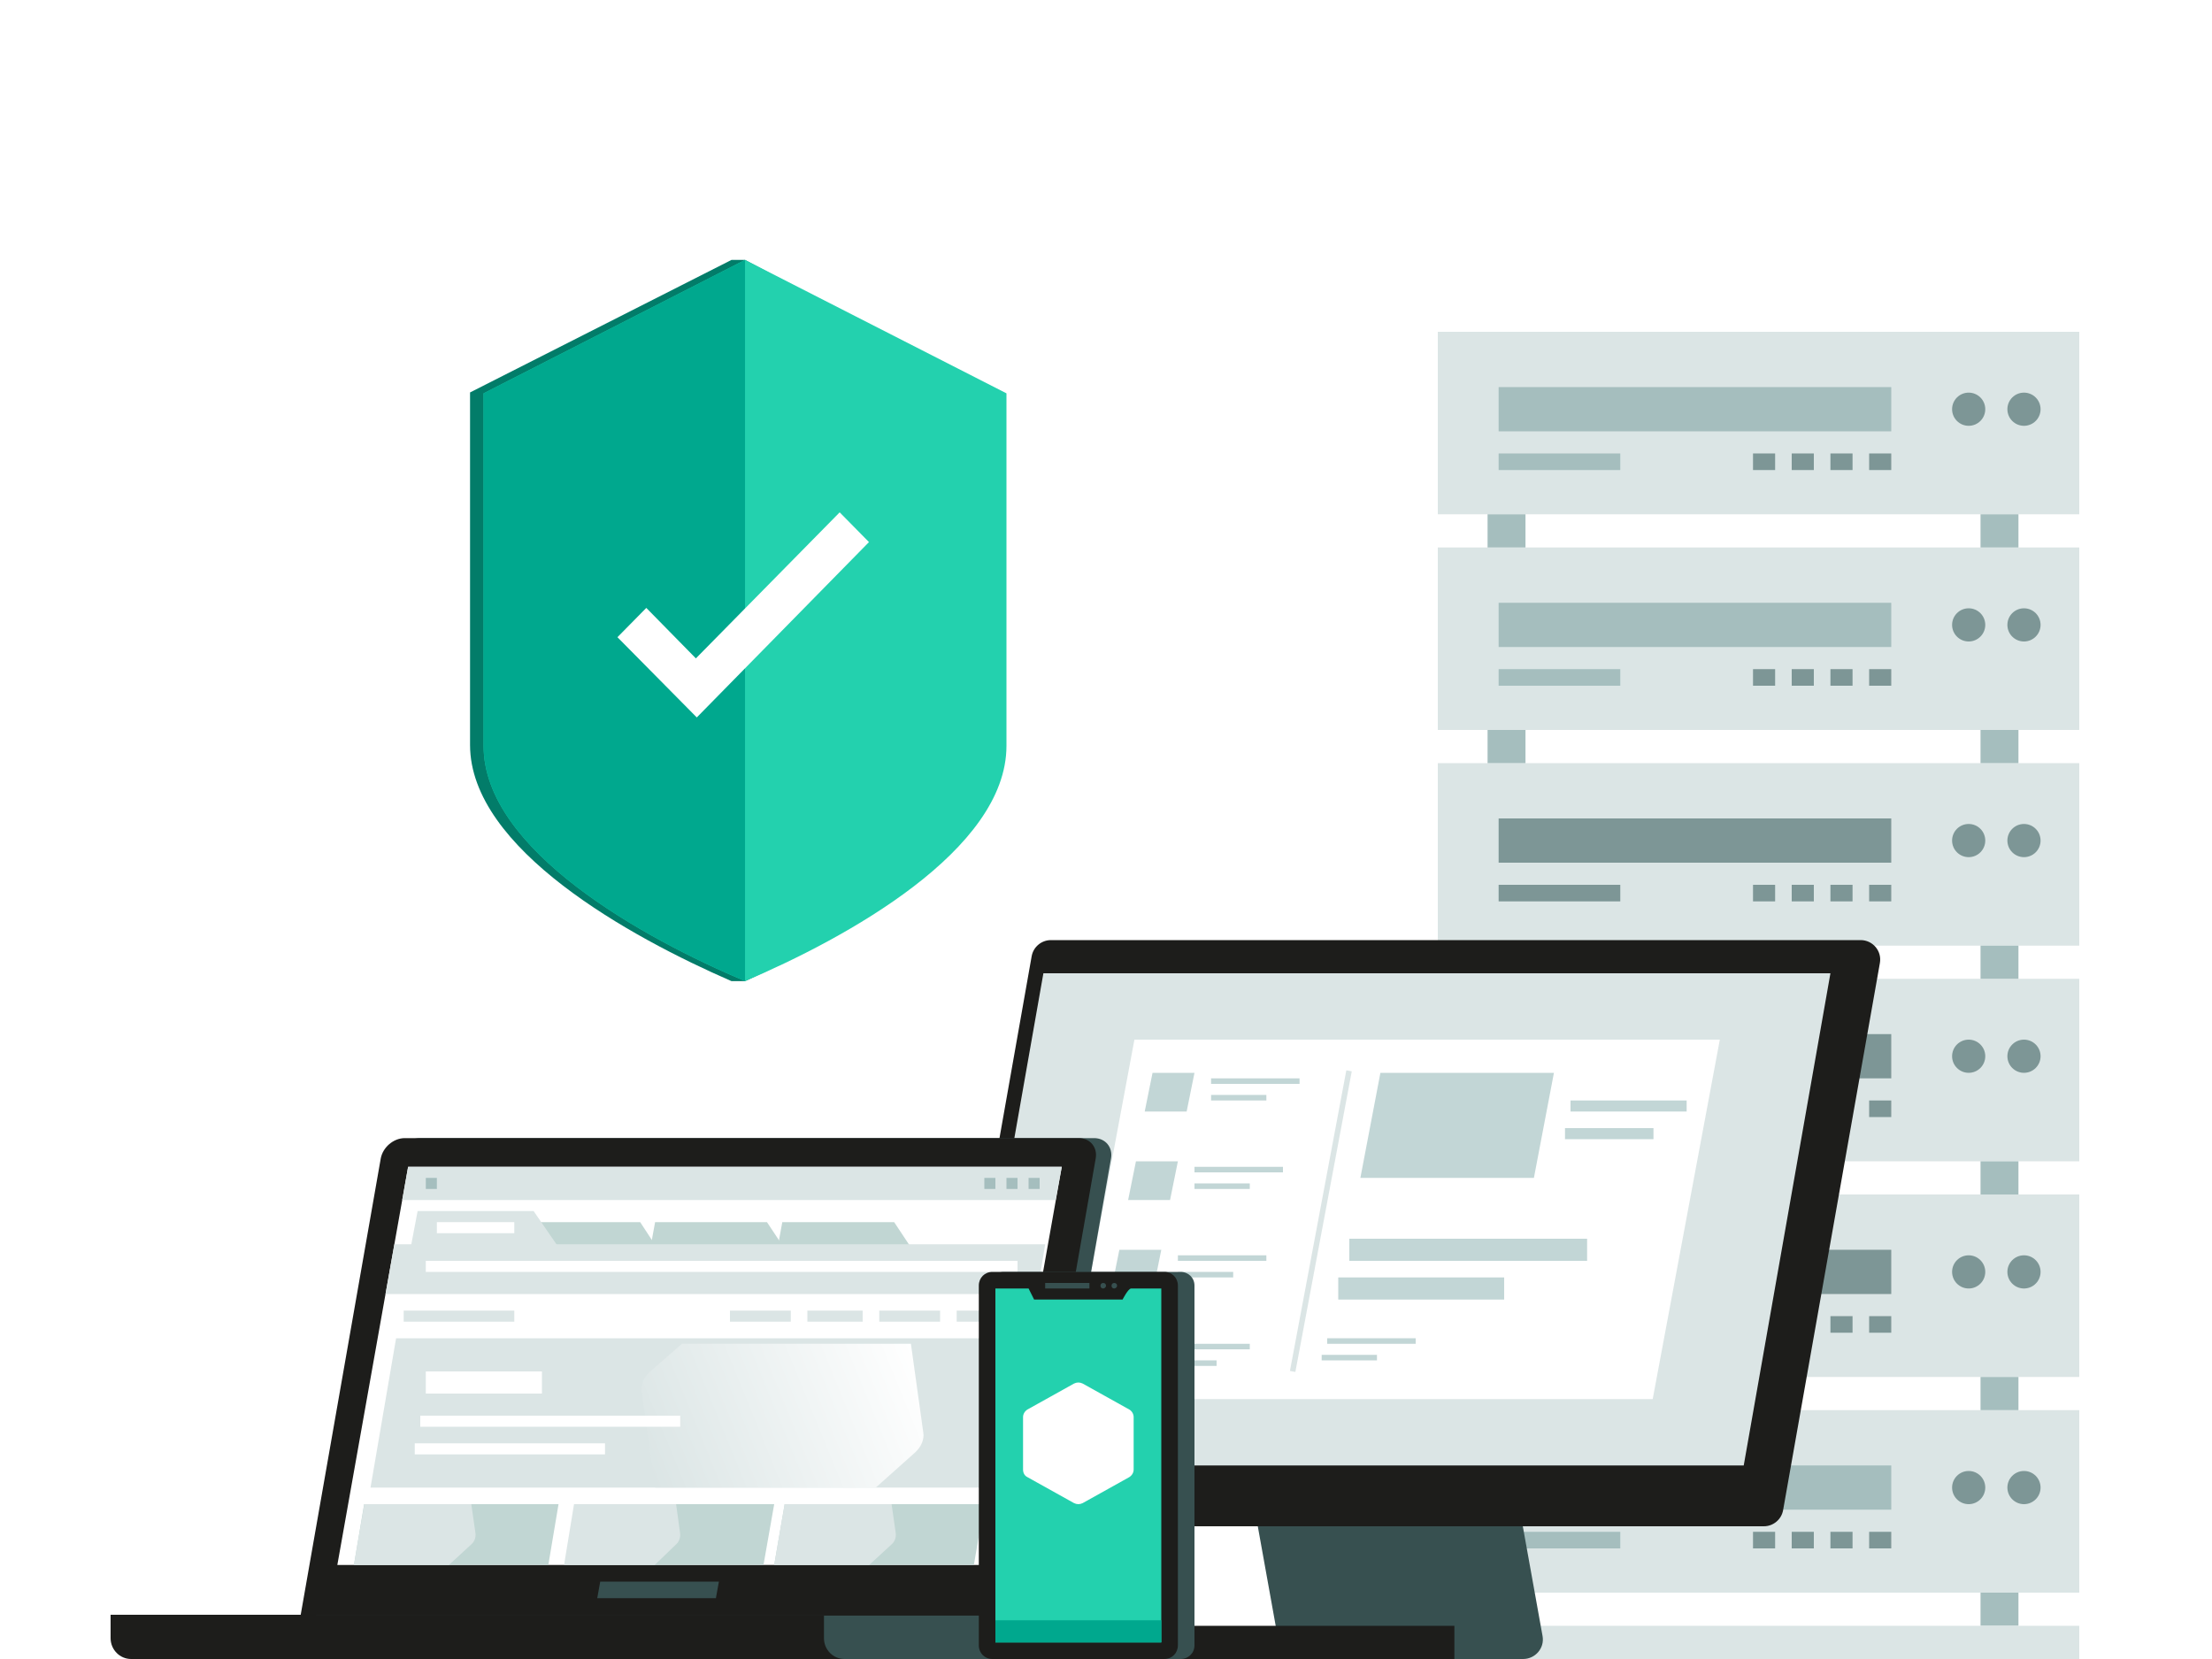 <?xml version="1.0" encoding="UTF-8"?> <svg xmlns="http://www.w3.org/2000/svg" width="400" height="300" viewBox="0 0 400 300" fill="none"><g clip-path="url(#clip0)"><g filter="url(#filter0_d)"><path d="M66.254 305L17.224 187.504C12.263 175.64 15.793 161.862 25.904 153.92L163.266 45.227C174.904 36.042 190.738 34.415 203.902 41.017L348.895 113.639C363.681 121.006 371.979 137.176 369.595 153.538L349.181 290.265L304.729 305H66.254Z" fill="white"></path></g><rect x="260" y="255" width="116" height="33" fill="#DBE5E5"></rect><rect x="271" y="265" width="71" height="8" fill="#A5BEBE"></rect><rect x="271" y="277" width="22" height="3" fill="#A5BEBE"></rect><rect x="317" y="277" width="4" height="3" fill="#7D9696"></rect><rect x="324" y="277" width="4" height="3" fill="#7D9696"></rect><rect x="331" y="277" width="4" height="3" fill="#7D9696"></rect><rect x="338" y="277" width="4" height="3" fill="#7D9696"></rect><circle cx="366" cy="269" r="3" fill="#7D9696"></circle><circle cx="356" cy="269" r="3" fill="#7D9696"></circle><rect x="260" y="216" width="116" height="33" fill="#DBE5E5"></rect><rect x="271" y="226" width="71" height="8" fill="#7D9696"></rect><rect x="271" y="238" width="22" height="3" fill="#7D9696"></rect><rect x="317" y="238" width="4" height="3" fill="#7D9696"></rect><rect x="324" y="238" width="4" height="3" fill="#7D9696"></rect><rect x="331" y="238" width="4" height="3" fill="#7D9696"></rect><rect x="338" y="238" width="4" height="3" fill="#7D9696"></rect><circle cx="366" cy="230" r="3" fill="#7D9696"></circle><circle cx="356" cy="230" r="3" fill="#7D9696"></circle><rect x="260" y="177" width="116" height="33" fill="#DBE5E5"></rect><rect x="271" y="187" width="71" height="8" fill="#7D9696"></rect><rect x="271" y="199" width="22" height="3" fill="#7D9696"></rect><rect x="317" y="199" width="4" height="3" fill="#7D9696"></rect><rect x="324" y="199" width="4" height="3" fill="#7D9696"></rect><rect x="331" y="199" width="4" height="3" fill="#7D9696"></rect><rect x="338" y="199" width="4" height="3" fill="#7D9696"></rect><circle cx="366" cy="191" r="3" fill="#7D9696"></circle><circle cx="356" cy="191" r="3" fill="#7D9696"></circle><rect x="260" y="138" width="116" height="33" fill="#DBE5E5"></rect><rect x="271" y="148" width="71" height="8" fill="#7D9696"></rect><rect x="271" y="160" width="22" height="3" fill="#7D9696"></rect><rect x="317" y="160" width="4" height="3" fill="#7D9696"></rect><rect x="324" y="160" width="4" height="3" fill="#7D9696"></rect><rect x="331" y="160" width="4" height="3" fill="#7D9696"></rect><rect x="338" y="160" width="4" height="3" fill="#7D9696"></rect><circle cx="366" cy="152" r="3" fill="#7D9696"></circle><circle cx="356" cy="152" r="3" fill="#7D9696"></circle><rect x="260" y="99" width="116" height="33" fill="#DBE5E5"></rect><rect x="271" y="109" width="71" height="8" fill="#A5BEBE"></rect><rect x="271" y="121" width="22" height="3" fill="#A5BEBE"></rect><rect x="317" y="121" width="4" height="3" fill="#7D9696"></rect><rect x="324" y="121" width="4" height="3" fill="#7D9696"></rect><rect x="331" y="121" width="4" height="3" fill="#7D9696"></rect><rect x="338" y="121" width="4" height="3" fill="#7D9696"></rect><circle cx="366" cy="113" r="3" fill="#7D9696"></circle><circle cx="356" cy="113" r="3" fill="#7D9696"></circle><rect x="260" y="60" width="116" height="33" fill="#DBE5E5"></rect><rect x="271" y="70" width="71" height="8" fill="#A5BEBE"></rect><rect x="271" y="82" width="22" height="3" fill="#A5BEBE"></rect><rect x="317" y="82" width="4" height="3" fill="#7D9696"></rect><rect x="324" y="82" width="4" height="3" fill="#7D9696"></rect><rect x="331" y="82" width="4" height="3" fill="#7D9696"></rect><rect x="338" y="82" width="4" height="3" fill="#7D9696"></rect><circle cx="366" cy="74" r="3" fill="#7D9696"></circle><circle cx="356" cy="74" r="3" fill="#7D9696"></circle><path d="M269 288H275.857V294H269V288Z" fill="#A5BEBE"></path><path d="M358.143 288H365V294H358.143V288Z" fill="#A5BEBE"></path><path d="M269 249H275.857V255H269V249Z" fill="#A5BEBE"></path><path d="M358.143 249H365V255H358.143V249Z" fill="#A5BEBE"></path><path d="M269 210H275.857V216H269V210Z" fill="#A5BEBE"></path><path d="M358.143 210H365V216H358.143V210Z" fill="#A5BEBE"></path><path d="M269 171H275.857V177H269V171Z" fill="#A5BEBE"></path><path d="M358.143 171H365V177H358.143V171Z" fill="#A5BEBE"></path><path d="M269 132H275.857V138H269V132Z" fill="#A5BEBE"></path><path d="M358.143 132H365V138H358.143V132Z" fill="#A5BEBE"></path><path d="M269 93H275.857V99H269V93Z" fill="#A5BEBE"></path><path d="M358.143 93H365V99H358.143V93Z" fill="#A5BEBE"></path><rect x="260" y="294" width="116" height="6" fill="#DBE5E5"></rect><path d="M227.6 253H268.224C269.973 253 271.458 254.234 271.758 255.914L278.946 295.864C279.329 298.026 277.64 300 275.412 300H234.776C233.027 300 231.542 298.766 231.242 297.086L224.054 257.136C223.671 254.986 225.36 253 227.6 253Z" fill="#375050"></path><g filter="url(#filter1_d)"><path d="M187.042 170H333.457C335.667 170 337.333 171.979 336.943 174.146L319.443 273.079C319.148 274.763 317.671 276 315.958 276H169.543C167.333 276 165.667 274.021 166.057 271.854L183.557 172.921C183.852 171.237 185.329 170 187.042 170Z" fill="#1D1D1B"></path></g><path d="M188.679 176H331L315.321 265H173L188.679 176Z" fill="#DBE5E5"></path><path d="M311 188H205.139L193 253H298.861L311 188Z" fill="white"></path><rect x="209" y="294" width="54" height="6" fill="#1D1D1B"></rect><path d="M214.584 201H207L208.416 194H216L214.584 201Z" fill="#C2D6D6"></path><path d="M208.584 233H201L202.416 226H210L208.584 233Z" fill="#C2D6D6"></path><path d="M211.584 217H204L205.416 210H213L211.584 217Z" fill="#C2D6D6"></path><path d="M205.584 249H198L199.416 242H207L205.584 249Z" fill="#C2D6D6"></path><path d="M219 195.5H235" stroke="#C2D6D6" stroke-miterlimit="10"></path><path d="M213 227.5H229" stroke="#C2D6D6" stroke-miterlimit="10"></path><path d="M216 211.5H232" stroke="#C2D6D6" stroke-miterlimit="10"></path><path d="M210 243.5H226" stroke="#C2D6D6" stroke-miterlimit="10"></path><path d="M219 198.5H229" stroke="#C2D6D6" stroke-miterlimit="10"></path><path d="M213 230.5H223" stroke="#C2D6D6" stroke-miterlimit="10"></path><path d="M216 214.5H226" stroke="#C2D6D6" stroke-miterlimit="10"></path><path d="M210 246.5H220" stroke="#C2D6D6" stroke-miterlimit="10"></path><path d="M277.379 213H246L249.621 194H281L277.379 213Z" fill="#C2D6D6"></path><path d="M284 200H305" stroke="#C2D6D6" stroke-width="2" stroke-miterlimit="10"></path><path d="M283 205H299" stroke="#C2D6D6" stroke-width="2" stroke-miterlimit="10"></path><path d="M244 226H287" stroke="#C2D6D6" stroke-width="4" stroke-miterlimit="10"></path><path d="M242 233H272" stroke="#C2D6D6" stroke-width="4" stroke-miterlimit="10"></path><path d="M240 242.5H256" stroke="#C2D6D6" stroke-miterlimit="10"></path><path d="M239 245.5H249" stroke="#C2D6D6" stroke-miterlimit="10"></path><path d="M243.951 193.636L233.752 248" stroke="#DBE5E5" stroke-miterlimit="10"></path><path d="M20 296.235V292H184V296.235C184 298.306 182.334 300 180.298 300H23.702C21.666 300 20 298.306 20 296.235Z" fill="#1D1D1B"></path><path d="M149 296.235V292H186V296.235C186 298.306 184.364 300 182.364 300H152.727C150.636 300 149 298.306 149 296.235Z" fill="#375050"></path><path d="M200.905 209.501C201.274 207.47 199.889 205.808 197.858 205.808H75.962C73.93 205.808 71.991 207.47 71.621 209.501L57.123 292.151H186.407L200.905 209.501Z" fill="#375050"></path><path d="M198.134 209.501C198.503 207.47 197.118 205.808 195.086 205.808H73.19C71.159 205.808 69.219 207.47 68.85 209.501L54.352 292.151H183.635L198.134 209.501Z" fill="#1D1D1B"></path><path d="M108.541 286H130L129.459 289H108L108.541 286Z" fill="#375050"></path><path d="M192 211H73.803L61 283H179.197L192 211Z" fill="white"></path><path d="M192 211H73.797L72.734 217H190.889L192 211Z" fill="#DBE5E5"></path><path d="M121 229H94L95.469 221H115.765L121 229Z" fill="#C1D6D3"></path><path d="M144 229H117L118.464 221H138.692L144 229Z" fill="#C1D6D3"></path><path d="M167 229H140L141.464 221H161.692L167 229Z" fill="#C1D6D3"></path><path d="M189.001 225H71.317L69.715 234H187.525L189.001 225Z" fill="#DBE5E5"></path><path d="M102 227H74L75.519 219H96.495L102 227Z" fill="#DBE5E5"></path><path d="M184 229H77" stroke="white" stroke-width="2" stroke-miterlimit="10"></path><path d="M77 214H79" stroke="#A5BEBE" stroke-width="2" stroke-miterlimit="10"></path><path d="M79 222H93" stroke="white" stroke-width="2" stroke-miterlimit="10"></path><path d="M178 214L180 214" stroke="#A5BEBE" stroke-width="2" stroke-miterlimit="10"></path><path d="M182 214L184 214" stroke="#A5BEBE" stroke-width="2" stroke-miterlimit="10"></path><path d="M186 214L188 214" stroke="#A5BEBE" stroke-width="2" stroke-miterlimit="10"></path><path d="M173 238H183" stroke="#DBE5E5" stroke-width="2" stroke-miterlimit="10"></path><path d="M159 238H170" stroke="#DBE5E5" stroke-width="2" stroke-miterlimit="10"></path><path d="M146 238H156" stroke="#DBE5E5" stroke-width="2" stroke-miterlimit="10"></path><path d="M132 238H143" stroke="#DBE5E5" stroke-width="2" stroke-miterlimit="10"></path><path d="M73 238H93" stroke="#DBE5E5" stroke-width="2" stroke-miterlimit="10"></path><path d="M101 272H65.845L64 283H99.155L101 272Z" fill="#C1D6D3"></path><path d="M64 283H81.171L85.227 279.27C85.793 278.791 86.076 278.026 85.982 277.261L85.227 272H65.887L64 283Z" fill="#DBE5E5"></path><path d="M140 272H104.845L103 283H138.062L140 272Z" fill="#C1D6D3"></path><path d="M102 283H118.39L122.262 279.27C122.803 278.791 123.073 278.026 122.983 277.261L122.262 272H103.801L102 283Z" fill="#DBE5E5"></path><path d="M178 272H141.895L140 283H176.105L178 272Z" fill="#C1D6D3"></path><path d="M140 283H157.171L161.227 279.27C161.793 278.791 162.076 278.026 161.982 277.261L161.227 272H141.887L140 283Z" fill="#DBE5E5"></path><path d="M183 242H71.625L67 269H178.375L183 242Z" fill="#DBE5E5"></path><path d="M117.531 248.053C116.409 249.064 115.849 250.442 116.035 251.636L118.465 269H158.367L165.469 262.661C166.591 261.65 167.151 260.272 166.965 259.078L164.722 243H123.324L117.531 248.053Z" fill="url(#paint0_linear)"></path><path d="M77 250L98 250" stroke="white" stroke-width="4" stroke-miterlimit="10"></path><path d="M75 262H109.405M123 257H76" stroke="white" stroke-width="2" stroke-miterlimit="10"></path><path d="M181.523 300H213.477C214.907 300 216 298.929 216 297.529V232.471C216 231.071 214.907 230 213.477 230H181.523C180.093 230 179 231.071 179 232.471V297.529C179 298.929 180.093 300 181.523 300Z" fill="#375050"></path><path d="M179.455 300H210.545C211.936 300 213 298.929 213 297.529V232.471C213 231.071 211.936 230 210.545 230H179.455C178.064 230 177 231.071 177 232.471V297.529C177 298.929 178.064 300 179.455 300Z" fill="#1D1D1B"></path><path d="M199.5 233C199.2 233 199 232.8 199 232.5C199 232.2 199.2 232 199.5 232C199.8 232 200 232.2 200 232.5C200 232.8 199.7 233 199.5 233Z" fill="#375050"></path><path d="M201.5 233C201.2 233 201 232.8 201 232.5C201 232.2 201.2 232 201.5 232C201.8 232 202 232.2 202 232.5C202 232.8 201.7 233 201.5 233Z" fill="#375050"></path><path d="M189 232H197V233H189V232Z" fill="#375050"></path><path d="M186 233L187 235H203C203 235 204 233 204.553 233H210V297H180V233H186Z" fill="#23D1AE"></path><path d="M210 297V293H180V297H210Z" fill="#00A88E"></path><path d="M205 256.258V265.742C205 266.254 204.739 266.767 204.217 267.109L195.783 271.808C195.261 272.064 194.739 272.064 194.217 271.808L185.783 267.109C185.261 266.852 185 266.34 185 265.742V256.258C185 255.746 185.261 255.233 185.783 254.891L194.217 250.192C194.739 249.936 195.261 249.936 195.783 250.192L204.217 254.891C204.652 255.148 205 255.66 205 256.258Z" fill="white"></path><path d="M179.555 134.708V70.965L134.723 47H132.277L85 70.965V134.708C85 153.537 114.1 169.513 132.277 177.42H134.723C152.9 169.106 179.555 152.559 179.555 134.708Z" fill="#027C69"></path><path d="M182 134.871V71.128L134.723 47L87.445 71.128V134.871C87.445 153.782 116.545 169.758 134.723 177.42C152.9 169.676 182 153.782 182 134.871Z" fill="#23D1AE"></path><path d="M134.723 47L87.445 71.128V134.871C87.445 153.782 116.545 169.758 134.723 177.42C134.723 156.961 134.723 101.206 134.723 47Z" fill="#00A88E"></path><path d="M111.654 115.226L116.871 109.928L125.837 119.057L151.84 92.647L157.138 98.027L126.001 129.735L111.654 115.226Z" fill="white"></path></g><defs><filter id="filter0_d" x="-8" y="24" width="391" height="304" color-interpolation-filters="sRGB"><feFlood flood-opacity="0" result="BackgroundImageFix"></feFlood><feColorMatrix in="SourceAlpha" type="matrix" values="0 0 0 0 0 0 0 0 0 0 0 0 0 0 0 0 0 0 127 0"></feColorMatrix><feOffset dx="-5" dy="5"></feOffset><feGaussianBlur stdDeviation="9"></feGaussianBlur><feColorMatrix type="matrix" values="0 0 0 0 0.137 0 0 0 0 0.82 0 0 0 0 0.682 0 0 0 0.3 0"></feColorMatrix><feBlend mode="normal" in2="BackgroundImageFix" result="effect1_dropShadow"></feBlend><feBlend mode="normal" in="SourceGraphic" in2="effect1_dropShadow" result="shape"></feBlend></filter><filter id="filter1_d" x="166" y="170" width="174" height="106" color-interpolation-filters="sRGB"><feFlood flood-opacity="0" result="BackgroundImageFix"></feFlood><feColorMatrix in="SourceAlpha" type="matrix" values="0 0 0 0 0 0 0 0 0 0 0 0 0 0 0 0 0 0 127 0"></feColorMatrix><feOffset dx="3"></feOffset><feColorMatrix type="matrix" values="0 0 0 0 0.216 0 0 0 0 0.314 0 0 0 0 0.314 0 0 0 1 0"></feColorMatrix><feBlend mode="normal" in2="BackgroundImageFix" result="effect1_dropShadow"></feBlend><feBlend mode="normal" in="SourceGraphic" in2="effect1_dropShadow" result="shape"></feBlend></filter><linearGradient id="paint0_linear" x1="118.064" y1="267.735" x2="166.829" y2="247.843" gradientUnits="userSpaceOnUse"><stop stop-color="#DBE5E5"></stop><stop offset="1" stop-color="white"></stop></linearGradient><clipPath id="clip0"><rect width="400" height="300" fill="white"></rect></clipPath></defs></svg> 